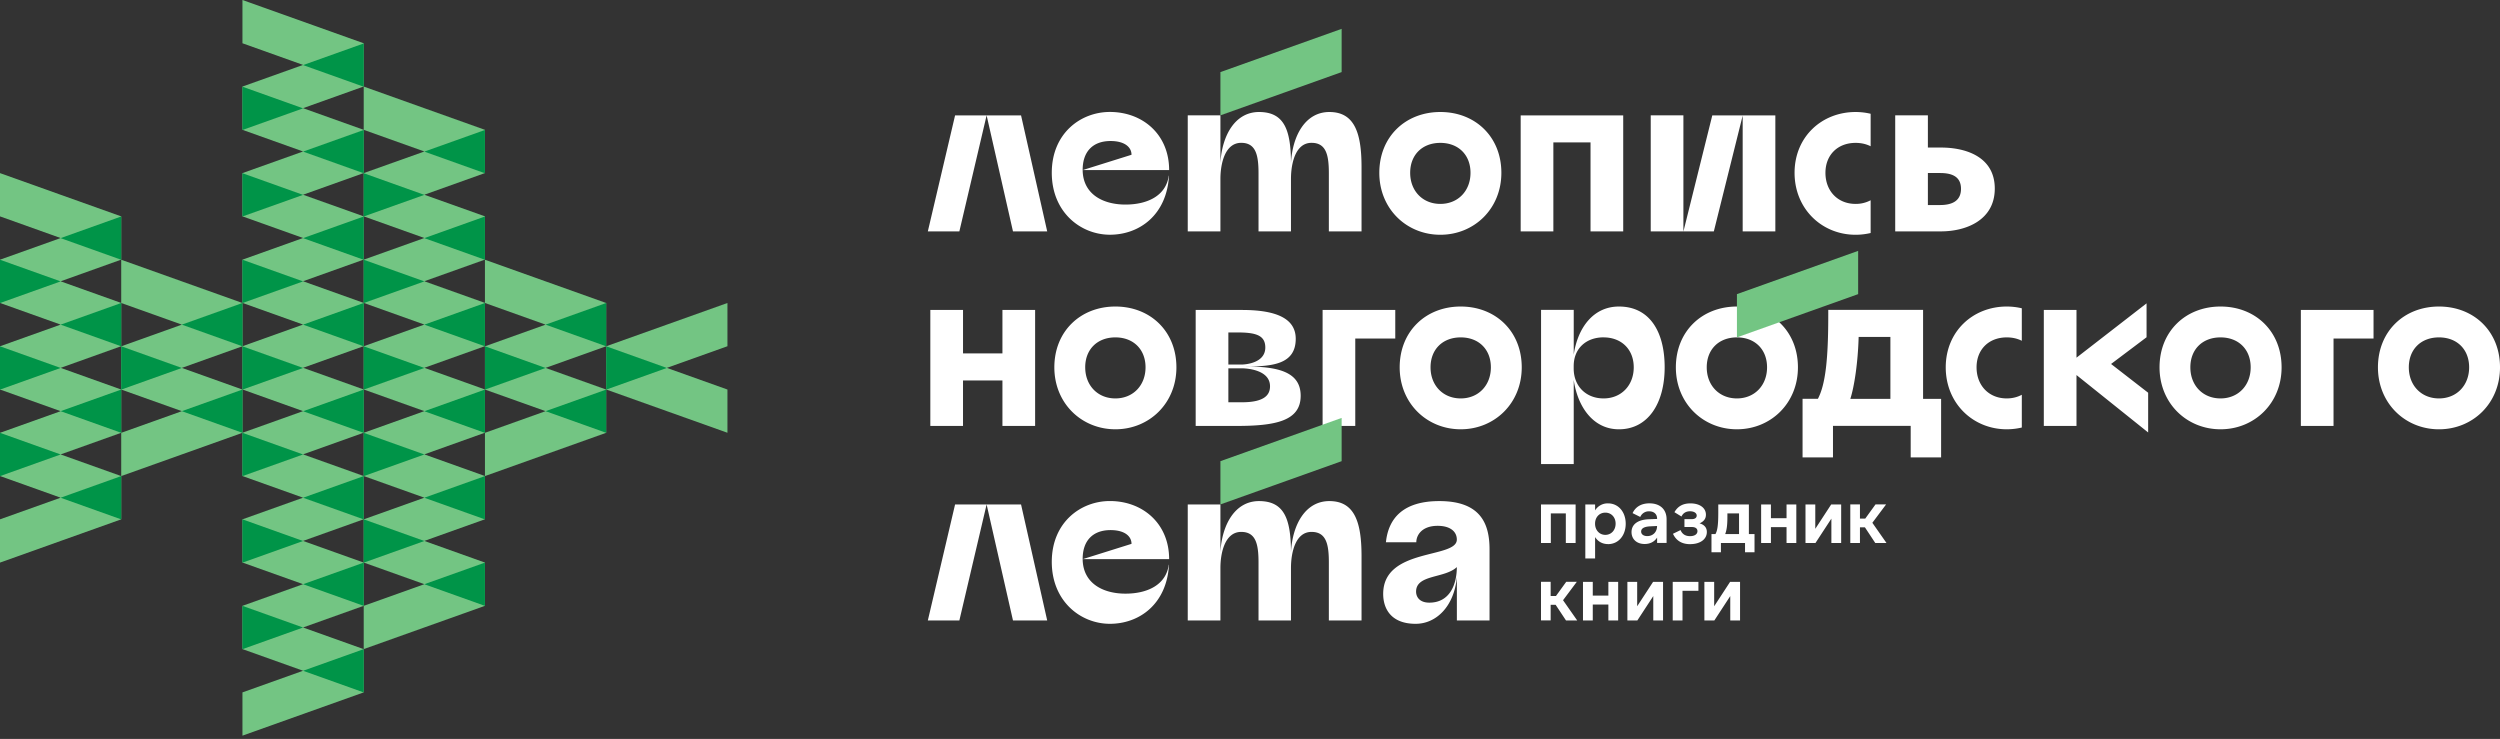 <svg xmlns="http://www.w3.org/2000/svg" fill="none" viewBox="0 0 203 60"><rect x="0" y="0" width="203" height="60" fill="#333333" stroke="none"/><path fill="#73C583" fill-rule="evenodd" d="M0 38.658v-3.513l4.924-1.758L0 31.629v-3.513l4.924-1.758L0 24.6v-3.513l4.924-1.758L0 17.57v-3.513l9.843 3.513v3.512L4.92 22.843 9.843 24.6v3.512l-4.923 1.76 4.923 1.758v3.512L4.92 36.9l4.923 1.758v3.512L0 45.683V42.17l4.924-1.758L0 38.654v.004Zm9.843-7.026V28.12l4.924-1.759-4.924-1.758v-3.512l9.844 3.512v3.513l-4.924 1.758 4.924 1.758v3.513l-9.844 3.513v-3.513l4.924-1.758-4.924-1.755Zm9.844 14.051V42.17l4.923-1.758-4.923-1.758v-3.513l4.923-1.758-4.923-1.758v-3.512l4.923-1.759-4.923-1.758v-3.512l4.923-1.759-4.923-1.758v-3.513L24.61 12.3l-4.923-1.758V7.029l4.923-1.758-4.923-1.758V0l9.843 3.513v3.512l-4.923 1.759 4.923 1.758v3.512l-4.923 1.759 4.923 1.754v3.513l-4.923 1.758 4.923 1.758v3.513l-4.923 1.758 4.923 1.758v3.513l-4.923 1.758 4.923 1.758v3.513l-4.923 1.758 4.923 1.758v3.513l-4.923 1.758 4.923 1.758v3.513l-9.843 3.513v-3.513l4.923-1.758-4.923-1.758v-3.513l4.923-1.758-4.923-1.758v.003Zm9.847 0V42.17l4.924-1.758-4.924-1.758v-3.513l4.924-1.758-4.924-1.758v-3.512l4.924-1.759-4.924-1.758v-3.512l4.924-1.759-4.924-1.758v-3.513l4.924-1.754-4.924-1.758V7.029l9.843 3.513v3.512l-4.923 1.759 4.923 1.754v3.513l-4.923 1.758 4.923 1.758v3.513l-4.923 1.758 4.923 1.758v3.513l-4.923 1.758 4.923 1.758v3.513l-4.923 1.758 4.923 1.758v3.513l-9.843 3.513v-3.513l4.924-1.758-4.924-1.758v.003Zm9.843-14.05V28.12l4.924-1.759-4.924-1.758v-3.512l9.844 3.512v3.513l-4.923 1.758 4.923 1.758v3.513l-9.843 3.513v-3.513l4.923-1.758-4.924-1.755Zm19.691-3.517v-3.513l-9.843 3.513v3.513l9.843 3.512V31.63l-4.923-1.758 4.923-1.758v.003Z" clip-rule="evenodd"/><path fill="#009448" fill-rule="evenodd" d="M0 24.603v-3.512l4.924 1.758L0 24.607v-.004Zm0 7.03V28.12l4.924 1.758L0 31.636v-.004ZM9.843 21.09v-3.513L4.92 19.336l4.923 1.758v-.003Zm0 7.025v-3.513L4.92 26.361l4.923 1.759v-.004Zm0 14.054v-3.512L4.92 40.416l4.923 1.758v-.004Zm0-7.025v-3.513L4.92 33.387l4.923 1.758ZM0 38.658v-3.513l4.924 1.758L0 38.661v-.003Zm19.687-3.513v-3.513l-4.924 1.755 4.924 1.758Zm0-7.029v-3.513l-4.924 1.758 4.924 1.759v-.004Zm-9.844 3.516V28.12l4.924 1.758-4.924 1.758v-.004Zm9.844 21.077v-3.513l4.923 1.758-4.923 1.758v-.003Zm9.847 3.512V52.71l-4.924 1.758 4.924 1.758v-.004Zm-9.847-45.668V7.04l4.923 1.758-4.923 1.758v-.003Zm9.847-3.513V3.527L24.61 5.285l4.924 1.758V7.04Zm0 42.156v-3.513l-4.924 1.755 4.924 1.758Zm0-7.026v-3.512l-4.924 1.758 4.924 1.758v-.004Zm0-7.025v-3.513l-4.924 1.759 4.924 1.758v-.004Zm0-7.029v-3.513l-4.924 1.758 4.924 1.759v-.004Zm0-7.025v-3.513l-4.924 1.758 4.924 1.758v-.003Zm0-7.026v-3.512L24.61 12.31l4.924 1.758v-.004Zm-9.847 31.618V42.17l4.923 1.759-4.923 1.758v-.004Zm0-7.025v-3.513l4.923 1.758-4.923 1.758v-.003Zm0-21.08v-3.513l4.923 1.758-4.923 1.755Zm0 7.025v-3.512l4.923 1.758-4.923 1.758v-.004Zm0 7.03V28.12l4.923 1.758-4.923 1.758v-.004Zm19.69 17.563v-3.513l-4.923 1.755 4.923 1.758Zm0-7.026v-3.512l-4.923 1.758 4.923 1.758v-.004Zm0-7.025v-3.513l-4.923 1.759 4.923 1.758v-.004Zm0-7.029v-3.513l-4.923 1.758 4.923 1.759v-.004Zm0-7.025v-3.513l-4.923 1.758 4.923 1.758v-.003Zm0-7.026v-3.512l-4.923 1.758 4.923 1.758v-.004Zm-9.843 31.618V42.17l4.924 1.759-4.924 1.758v-.004Zm0-7.025v-3.513l4.924 1.758-4.924 1.758v-.003Zm0-21.08v-3.513l4.924 1.758-4.924 1.755Zm0 7.025v-3.512l4.924 1.758-4.924 1.758v-.004Zm0 7.03V28.12l4.924 1.758-4.924 1.758v-.004Zm19.69 3.512v-3.513l-4.923 1.755 4.924 1.758Zm0-7.029v-3.513l-4.923 1.758 4.924 1.759v-.004Zm-9.846 3.516V28.12l4.923 1.758-4.924 1.758v-.004Zm9.847 0V28.12l4.923 1.758-4.923 1.758v-.004Z" clip-rule="evenodd"/><path fill="#fff" d="M94.905 14.27c-.236 1.66-1.783 2.341-3.516 2.341-1.83 0-3.456-.841-3.477-2.8h7.022c0-2.908-2.16-4.72-4.81-4.72-2.377 0-4.719 1.737-4.719 4.938 0 3.201 2.342 5.031 4.72 5.031 2.377 0 4.612-1.586 4.798-4.79h-.018Zm-6.993-.477c0-1.518.86-2.342 2.266-2.342 1.136 0 1.701.494 1.701 1.117l-3.967 1.243v-.018Zm8.533-4.426v9.421h2.653v-4.257c0-1.26.376-2.933 1.687-2.933 1.206 0 1.407 1.024 1.407 2.489v4.701h2.635v-4.257c0-1.254.358-2.933 1.669-2.933 1.207 0 1.407 1.024 1.407 2.489v4.701h2.654v-5.213c0-2.743-.548-4.48-2.614-4.48-1.938 0-2.99 1.894-3.116 4.136-.01-2.693-.551-4.136-2.596-4.136-1.937 0-3.004 1.894-3.133 4.136V9.367h-2.653Zm60.099 7.28V14.05h.988c.824 0 1.701.2 1.701 1.282 0 1.081-.877 1.317-1.701 1.317h-.988v-.003Zm-2.653-7.28v9.421h3.713c2.048 0 4.372-.913 4.372-3.477s-2.324-3.33-4.372-3.33h-1.06V9.367h-2.653Zm-5.665 4.666c0-1.447.988-2.431 2.449-2.431.459 0 .87.096 1.221.275V9.238a5.3 5.3 0 0 0-1.221-.143c-2.743 0-4.956 2.012-4.956 4.938 0 2.925 2.213 5.03 4.956 5.03.416 0 .827-.05 1.221-.142v-2.66a2.552 2.552 0 0 1-1.221.296c-1.464 0-2.449-1.06-2.449-2.524Zm-11.534-4.666h-2.653v9.421h2.653v-9.42Zm0 9.421h2.471l2.342-9.403v9.403h2.653v-9.42h-5.12l-2.342 9.42h-.004Zm-13.213-9.42v9.42h2.654v-7.226h3.018v7.226h2.654v-9.42h-8.326Zm-8.973 4.665c0-1.465.988-2.431 2.449-2.431 1.461 0 2.45.97 2.45 2.43 0 1.462-1.007 2.525-2.45 2.525-1.443 0-2.449-1.06-2.449-2.524Zm-2.506 0c0 2.925 2.212 5.03 4.955 5.03s4.956-2.101 4.956-5.03c0-2.93-2.123-4.938-4.956-4.938-2.832 0-4.955 2.012-4.955 4.938ZM80.113 9.367l2.141 9.421h2.779l-2.124-9.42h-2.8.004Zm-2.56 0-2.213 9.421h2.56l2.213-9.42h-2.56Zm88.405 15.799v9.42h2.653v-4.132l5.819 4.662V31.89l-3.011-2.335 2.882-2.17v-2.753l-5.69 4.411v-3.877h-2.653Zm29.638 4.662c0-1.465.988-2.432 2.449-2.432 1.461 0 2.449.97 2.449 2.432 0 1.46-1.006 2.524-2.449 2.524-1.443 0-2.449-1.06-2.449-2.524Zm-95.853-.226v-2.607h.734c1.514 0 2.266.237 2.266 1.225 0 1.278-1.647 1.382-1.937 1.382h-1.063Zm3.383 1.765c0 .66-.404 1.297-2.266 1.297h-1.117v-2.758h1.063c.301 0 2.32.068 2.32 1.461Zm89.963-1.54c0 2.926 2.213 5.032 4.956 5.032 2.743 0 4.956-2.102 4.956-5.031 0-2.93-2.124-4.938-4.956-4.938-2.832 0-4.956 2.012-4.956 4.938Zm-6.259-4.662v9.421h2.653V27.49h3.248v-2.323h-5.901Zm-8.973 4.663c0-1.465.988-2.432 2.449-2.432 1.461 0 2.449.97 2.449 2.432 0 1.46-1.006 2.524-2.449 2.524-1.443 0-2.449-1.06-2.449-2.524Zm-2.503 0c0 2.925 2.213 5.03 4.956 5.03 2.742 0 4.955-2.101 4.955-5.03 0-2.93-2.123-4.938-4.955-4.938-2.833 0-4.956 2.012-4.956 4.938Zm-25.108 2.56c.329-1.006.623-3 .676-5.031h2.578v5.03h-3.254Zm-3.878 0v4.755h2.47v-2.56h6.31v2.56h2.47v-4.755h-1.464v-7.226h-7.699v.419c0 3.548-.218 5.614-.841 6.803h-1.243l-.003.004Zm-7.781-2.56c0-1.465.988-2.432 2.449-2.432 1.461 0 2.449.97 2.449 2.432 0 1.46-1.006 2.524-2.449 2.524-1.443 0-2.449-1.06-2.449-2.524Zm-2.507 0c0 2.925 2.213 5.03 4.956 5.03 2.743 0 4.956-2.101 4.956-5.03 0-2.93-2.124-4.938-4.956-4.938-2.833 0-4.956 2.012-4.956 4.938Zm-10.946-4.662v12.518h2.653v-6.822c.326 2.199 1.59 3.997 3.67 3.997 2.36 0 3.714-2.102 3.714-5.031 0-2.93-1.243-4.938-3.714-4.938-2.08 0-3.344 1.722-3.67 3.906v-3.634h-2.653v.004Zm-8.974 4.662c0-1.465.989-2.432 2.45-2.432 1.461 0 2.449.97 2.449 2.432 0 1.46-1.006 2.524-2.449 2.524-1.443 0-2.45-1.06-2.45-2.524Zm-2.506 0c0 2.925 2.213 5.03 4.956 5.03 2.742 0 4.955-2.101 4.955-5.03 0-2.93-2.123-4.938-4.955-4.938-2.833 0-4.956 2.012-4.956 4.938Zm-6.259-4.662v9.42h2.653V27.49h3.248v-2.323h-5.901Zm-10.306 0v9.42h3.313c3.165 0 5.213-.4 5.213-2.449 0-1.92-1.79-2.377-4.476-2.377 2.192 0 4.075-.183 4.075-2.25 0-1.607-1.5-2.341-4.354-2.341h-3.767l-.004-.003Zm-8.97 4.662c0-1.465.989-2.432 2.45-2.432 1.46 0 2.449.97 2.449 2.432 0 1.46-1.006 2.524-2.45 2.524-1.442 0-2.448-1.06-2.448-2.524Zm-2.506 0c0 2.925 2.213 5.03 4.956 5.03 2.743 0 4.956-2.101 4.956-5.03 0-2.93-2.124-4.938-4.956-4.938-2.833 0-4.956 2.012-4.956 4.938Zm-10.07-4.662v9.42h2.654v-3.695h3.201v3.695h2.654v-9.42h-2.654v3.53h-3.2v-3.53h-2.654Zm54.668 2.23c1.447 0 2.449.97 2.449 2.432 0 1.46-1.006 2.524-2.449 2.524-1.443 0-2.427-1.013-2.427-2.431v-.19c0-1.432 1.009-2.338 2.427-2.338v.003Zm30.286 2.432c0-1.447.989-2.432 2.453-2.432.458 0 .87.097 1.221.276v-2.639a5.3 5.3 0 0 0-1.221-.143c-2.743 0-4.956 2.012-4.956 4.938 0 2.925 2.213 5.03 4.956 5.03.415 0 .827-.05 1.221-.143v-2.66c-.351.19-.763.297-1.221.297-1.464 0-2.453-1.06-2.453-2.524ZM96.445 40.96v9.421h2.653v-4.257c0-1.26.376-2.933 1.687-2.933 1.206 0 1.407 1.024 1.407 2.489v4.701h2.635v-4.257c0-1.254.358-2.933 1.669-2.933 1.207 0 1.407 1.024 1.407 2.489v4.701h2.654v-5.214c0-2.742-.548-4.479-2.614-4.479-1.938 0-2.99 1.894-3.116 4.136-.01-2.693-.551-4.136-2.596-4.136-1.937 0-3.004 1.894-3.133 4.136V40.96h-2.653Zm-18.892 0-2.213 9.421h2.56l2.213-9.42h-2.56Zm2.56 0 2.141 9.421h2.779l-2.124-9.42h-2.8.004Zm14.792 4.902c-.236 1.662-1.783 2.342-3.516 2.342-1.83 0-3.456-.842-3.477-2.8h7.022c0-2.908-2.16-4.72-4.81-4.72-2.377 0-4.719 1.737-4.719 4.938 0 3.202 2.342 5.031 4.72 5.031 2.377 0 4.612-1.586 4.798-4.79h-.018Zm-6.993-.476c0-1.518.86-2.342 2.266-2.342 1.136 0 1.701.494 1.701 1.117l-3.967 1.243v-.018Zm30.383.659v.053c-.018 1.447-.624 2.837-2.231 2.837-.842 0-1.078-.513-1.078-.896 0-1.407 2.324-1.06 3.312-1.994h-.003Zm-5.762-2.013h2.471c0-.565.44-1.335 1.736-1.335 1.007 0 1.555.458 1.555 1.117 0 1.572-5.98.641-5.98 4.408 0 1.207.641 2.431 2.635 2.431 1.708 0 3.14-1.46 3.348-3.799v3.527h2.653v-5.78c0-2.101-.748-3.913-4.078-3.913-2.89 0-4.132 1.353-4.336 3.348l-.004-.004Zm12.599.061h.795v-2.406h1.218v2.406h.795V40.96h-2.811v3.133h.003Zm5.221-.662c-.48 0-.834-.383-.834-.91 0-.526.354-.895.834-.895s.835.369.835.895c0 .527-.355.91-.835.91Zm.219.752c.852 0 1.436-.71 1.436-1.654 0-.946-.584-1.655-1.436-1.655a1.19 1.19 0 0 0-1.05.57v-.484h-.794v4.387h.794V43.61c.222.35.577.57 1.05.57v.003Zm3.981-1.468c0 .49-.336.816-.794.816-.298 0-.498-.143-.498-.369 0-.225.186-.4.766-.426l.53-.025v.007l-.004-.003Zm.774-.552c0-.795-.523-1.292-1.393-1.292-.677 0-1.139.3-1.368.795l.623.311a.753.753 0 0 1 .72-.458c.405 0 .648.243.648.594v.025l-.666.025c-.931.033-1.411.434-1.411 1.046 0 .537.387.963 1.064.963.447 0 .795-.182 1.013-.52v.434h.77v-1.93.007Zm1.926 2.02c.788 0 1.343-.387 1.343-.985 0-.35-.197-.59-.591-.702.348-.157.516-.376.516-.702 0-.551-.498-.92-1.257-.92-.623 0-1.031.244-1.3.716l.573.351c.125-.275.362-.426.695-.426.311 0 .541.133.541.351 0 .168-.144.287-.387.287h-.609v.64h.598c.287 0 .458.119.458.334 0 .264-.254.408-.601.408-.387 0-.641-.176-.77-.494l-.616.3c.272.595.77.845 1.404.845l.003-.003Zm2.833-.817c.118-.315.179-.684.179-1.435v-.244h.945v1.68h-1.124Zm-.348 1.48v-.753h1.959v.752h.77v-1.479h-.458V40.96h-2.485v.702c0 1.06-.086 1.454-.23 1.704h-.322v1.48h.77-.004Zm5.329-3.886v1.117h-1.268V40.96h-.795v3.133h.795v-1.292h1.268v1.292h.794V40.96h-.794Zm1.539 0v3.133h.809l1.293-1.98v1.98h.795V40.96h-.809l-1.293 1.98v-1.98h-.795Zm5.672 3.133h.906l-1.149-1.643 1.117-1.493h-.86l-.834 1.153h-.43v-1.153h-.784v3.133h.784v-1.268h.405l.838 1.268.007.003Zm-25.119 6.288h.91l-1.15-1.644 1.117-1.493h-.859l-.834 1.153h-.43v-1.153h-.784v3.133h.784V49.11h.405l.838 1.267.003.004Zm3.441-3.133v1.117h-1.267v-1.117h-.795v3.133h.795V49.09h1.267v1.292h.795v-3.133h-.795Zm1.544 0v3.133h.809l1.293-1.98v1.98h.794v-3.133h-.809l-1.292 1.98v-1.98h-.795Zm3.681 3.133h.795v-2.406h1.292v-.727h-2.087v3.133Zm2.571-3.133v3.133h.809l1.292-1.98v1.98h.795v-3.133h-.809l-1.292 1.98v-1.98h-.795Z"/><path fill="#73C583" fill-rule="evenodd" d="M150.882 23.884V20.37l-9.843 3.513v3.512l9.843-3.512Zm-41.941 13.563v-3.512l-9.843 3.512v3.513l9.843-3.513Zm0-31.593V2.342l-9.843 3.512v3.513l9.843-3.513Z" clip-rule="evenodd"/></svg>